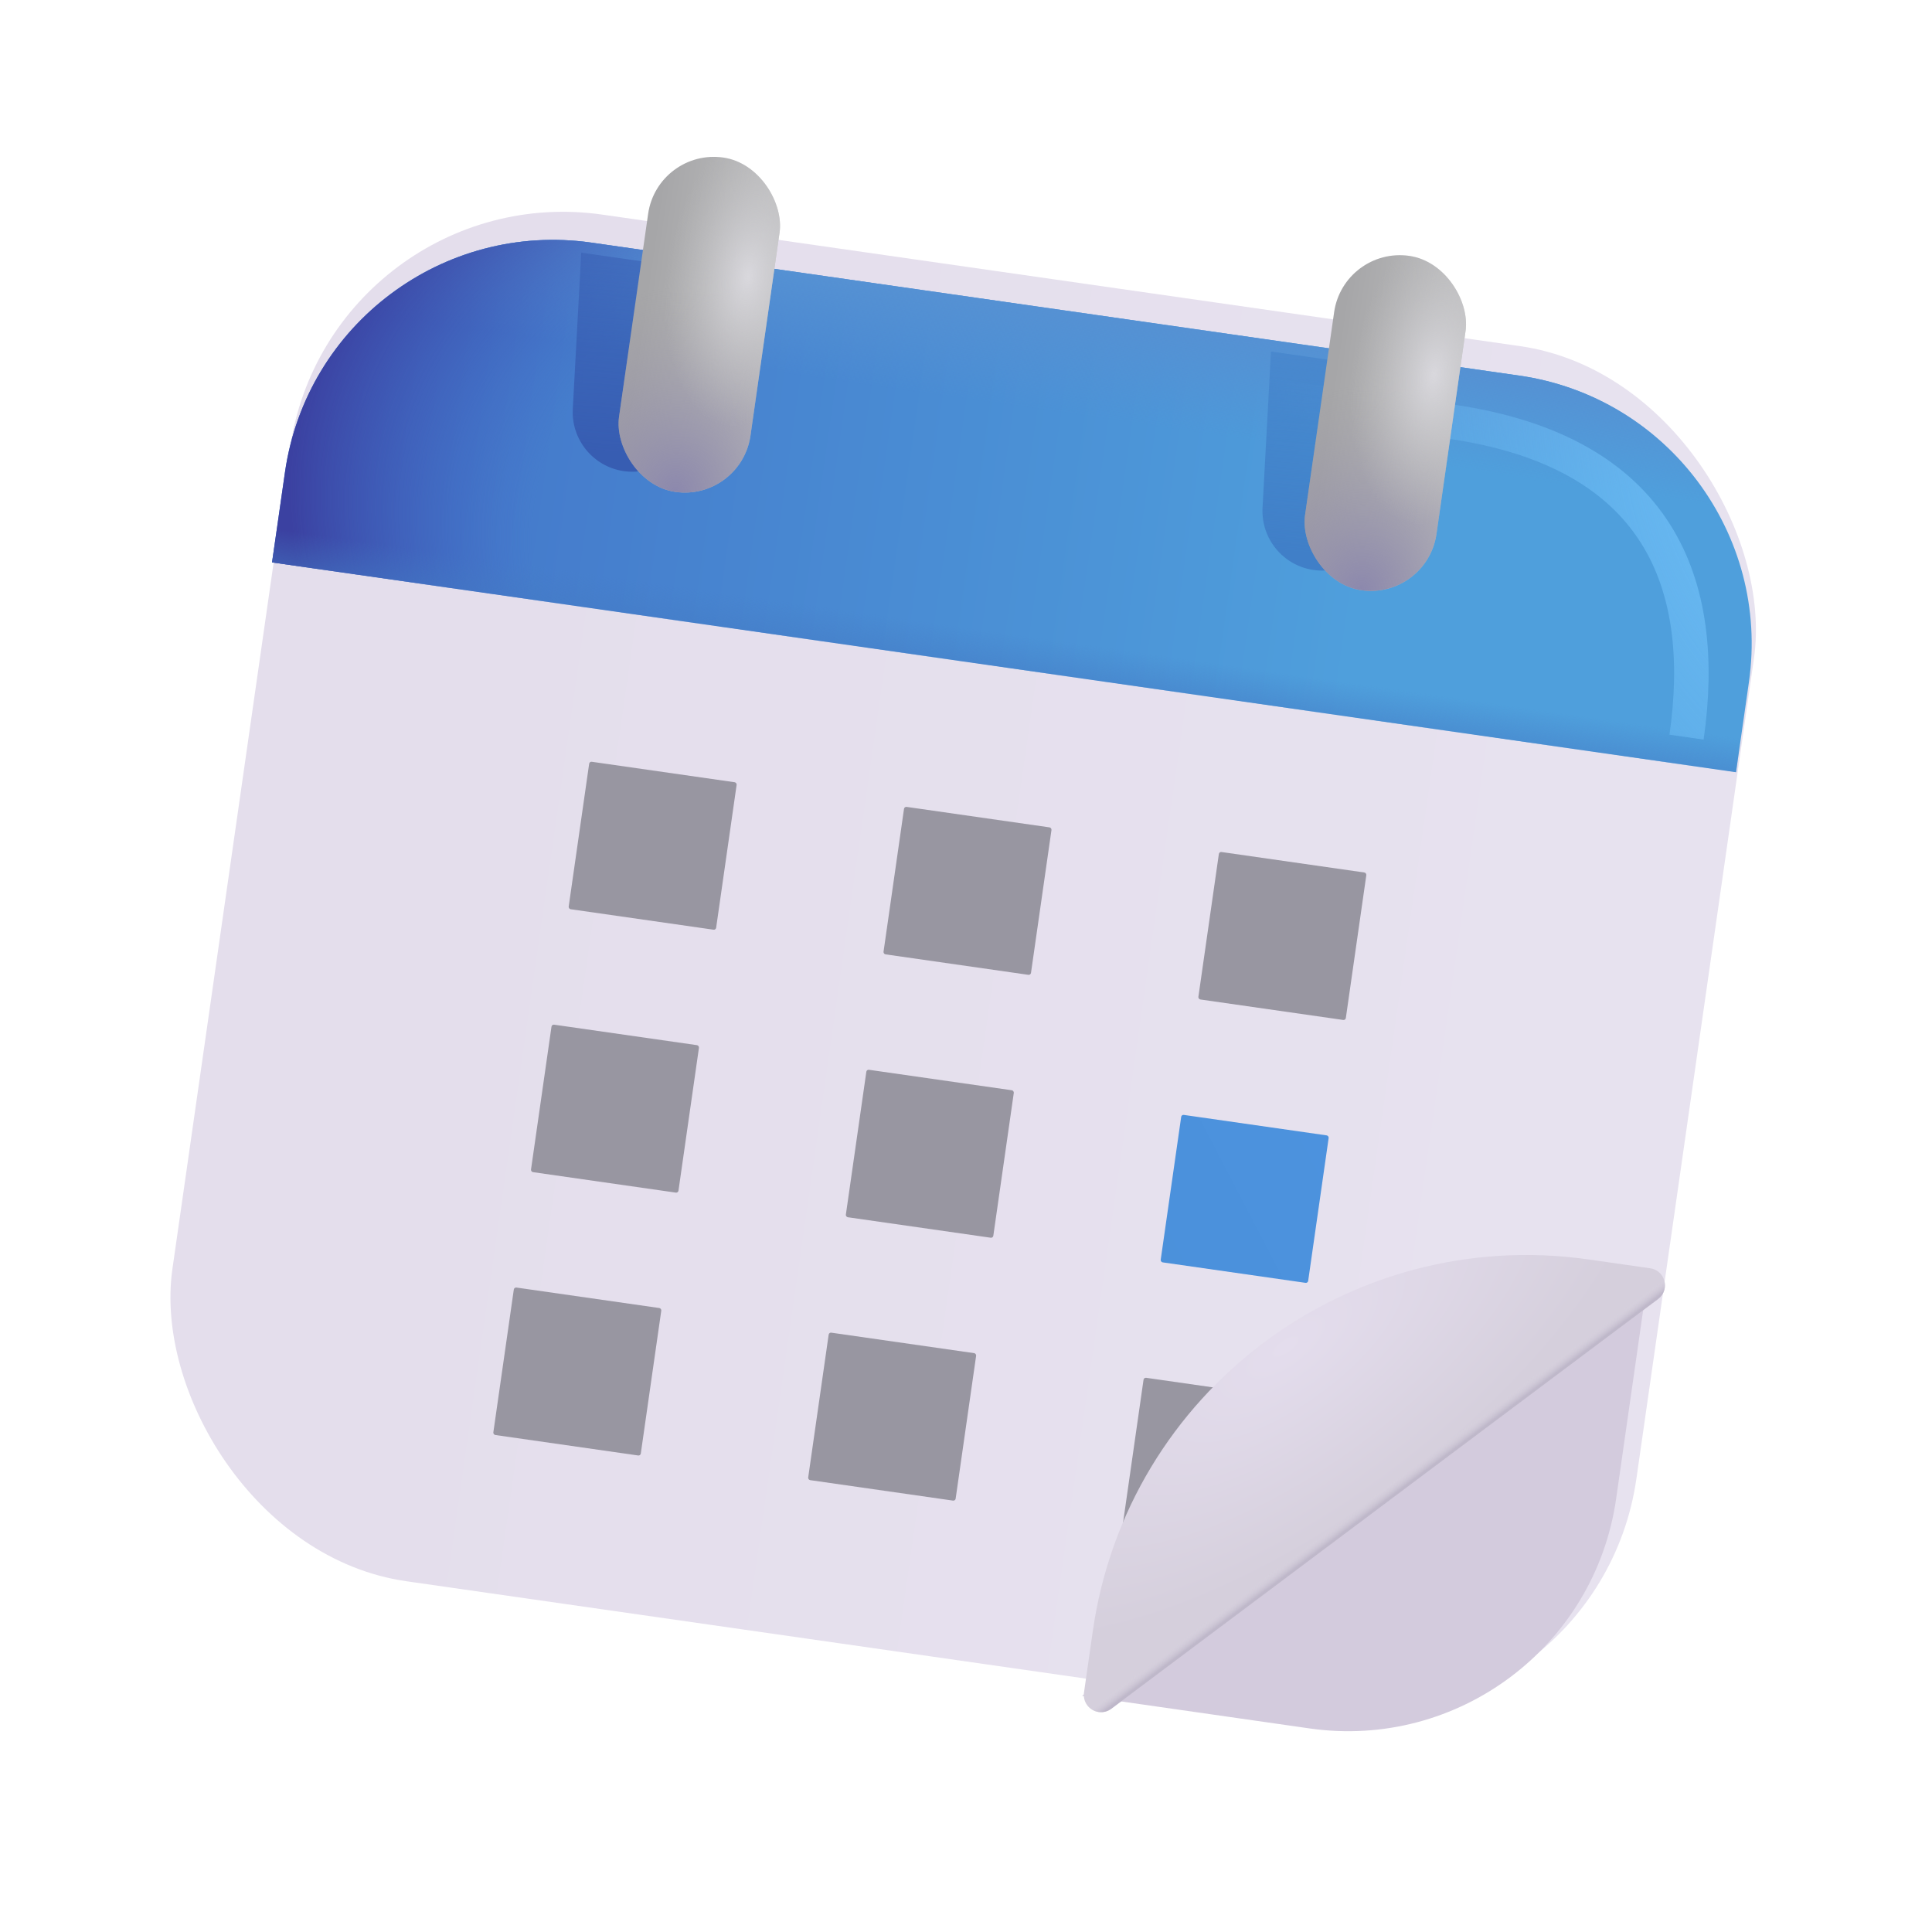 <svg width="84" height="84" viewBox="0 0 84 84" fill="none" xmlns="http://www.w3.org/2000/svg">
<g clip-path="url(#clip0_139_1005)">
<g filter="url(#filter0_iiii_139_1005)">
<rect x="14.059" y="8.879" width="64.302" height="60.026" rx="12" transform="rotate(8.155 14.059 8.879)" fill="url(#paint0_linear_139_1005)"/>
</g>
<path d="M75.479 33.574L11.828 24.453L12.389 20.538C13.311 14.099 19.279 9.627 25.718 10.55L66.052 16.33C72.491 17.253 76.963 23.221 76.04 29.659L75.479 33.574Z" fill="url(#paint1_linear_139_1005)"/>
<path d="M75.479 33.574L11.828 24.453L12.389 20.538C13.311 14.099 19.279 9.627 25.718 10.55L66.052 16.33C72.491 17.253 76.963 23.221 76.04 29.659L75.479 33.574Z" fill="url(#paint2_linear_139_1005)"/>
<path d="M75.479 33.574L11.828 24.453L12.389 20.538C13.311 14.099 19.279 9.627 25.718 10.55L66.052 16.33C72.491 17.253 76.963 23.221 76.04 29.659L75.479 33.574Z" fill="url(#paint3_radial_139_1005)"/>
<path d="M75.479 33.574L11.828 24.453L12.389 20.538C13.311 14.099 19.279 9.627 25.718 10.55L66.052 16.33C72.491 17.253 76.963 23.221 76.04 29.659L75.479 33.574Z" fill="url(#paint4_linear_139_1005)"/>
<g filter="url(#filter1_ii_139_1005)">
<path d="M72.265 56.004L70.867 65.761C69.944 72.2 63.976 76.672 57.537 75.749L47.649 74.332L72.265 56.004Z" fill="#D3CBDD"/>
</g>
<g filter="url(#filter2_dii_139_1005)">
<rect x="25.73" y="33.006" width="6.477" height="6.477" rx="0.1" transform="rotate(8.155 25.73 33.006)" fill="#9896A1"/>
</g>
<g filter="url(#filter3_dii_139_1005)">
<rect x="39.419" y="34.968" width="6.477" height="6.477" rx="0.1" transform="rotate(8.155 39.419 34.968)" fill="#9896A1"/>
</g>
<g filter="url(#filter4_dii_139_1005)">
<rect x="53.108" y="36.93" width="6.477" height="6.477" rx="0.1" transform="rotate(8.155 53.108 36.93)" fill="#9896A1"/>
</g>
<g filter="url(#filter5_dii_139_1005)">
<rect x="24.092" y="44.437" width="6.477" height="6.477" rx="0.1" transform="rotate(8.155 24.092 44.437)" fill="#9896A1"/>
</g>
<g filter="url(#filter6_dii_139_1005)">
<rect x="22.454" y="55.866" width="6.477" height="6.477" rx="0.1" transform="rotate(8.155 22.454 55.866)" fill="#9896A1"/>
</g>
<g filter="url(#filter7_dii_139_1005)">
<rect x="37.781" y="46.398" width="6.477" height="6.477" rx="0.1" transform="rotate(8.155 37.781 46.398)" fill="#9896A1"/>
</g>
<g filter="url(#filter8_dii_139_1005)">
<rect x="36.143" y="57.828" width="6.477" height="6.477" rx="0.1" transform="rotate(8.155 36.143 57.828)" fill="#9896A1"/>
</g>
<g filter="url(#filter9_dii_139_1005)">
<rect x="51.47" y="48.36" width="6.477" height="6.477" rx="0.1" transform="rotate(8.155 51.47 48.36)" fill="url(#paint5_linear_139_1005)"/>
</g>
<g filter="url(#filter10_dii_139_1005)">
<rect x="49.833" y="59.79" width="6.477" height="6.477" rx="0.1" transform="rotate(8.155 49.833 59.79)" fill="#9896A1"/>
</g>
<g filter="url(#filter11_i_139_1005)">
<path d="M71.99 56.379C72.149 56.26 72.254 56.083 72.282 55.887C72.34 55.479 72.057 55.101 71.649 55.043L68.976 54.66C58.56 53.167 48.906 60.401 47.413 70.817L47.03 73.49C46.972 73.898 47.255 74.276 47.663 74.334C47.859 74.362 48.058 74.311 48.217 74.193L71.99 56.379Z" fill="url(#paint6_radial_139_1005)"/>
<path d="M71.99 56.379C72.149 56.26 72.254 56.083 72.282 55.887C72.34 55.479 72.057 55.101 71.649 55.043L68.976 54.66C58.56 53.167 48.906 60.401 47.413 70.817L47.03 73.49C46.972 73.898 47.255 74.276 47.663 74.334C47.859 74.362 48.058 74.311 48.217 74.193L71.99 56.379Z" fill="url(#paint7_linear_139_1005)"/>
</g>
<g filter="url(#filter12_f_139_1005)">
<path d="M73.328 32.05C74.278 25.422 72.191 19.639 63.047 18.328L39.829 15.001" stroke="url(#paint8_radial_139_1005)" stroke-width="1.5"/>
</g>
<g filter="url(#filter13_f_139_1005)">
<path d="M25.271 10.985L30.986 11.804L30.058 18.286C29.854 19.703 28.541 20.687 27.124 20.484C25.795 20.293 24.831 19.119 24.904 17.778L25.271 10.985Z" fill="url(#paint9_linear_139_1005)"/>
</g>
<g filter="url(#filter14_f_139_1005)">
<path d="M55.26 15.283L60.975 16.102L60.047 22.584C59.843 24.001 58.53 24.985 57.113 24.782C55.784 24.591 54.821 23.417 54.893 22.076L55.26 15.283Z" fill="url(#paint10_linear_139_1005)"/>
</g>
<rect x="28.589" y="6.44" width="5.773" height="14.686" rx="2.887" transform="rotate(8.155 28.589 6.44)" fill="url(#paint11_linear_139_1005)"/>
<rect x="28.589" y="6.44" width="5.773" height="14.686" rx="2.887" transform="rotate(8.155 28.589 6.44)" fill="url(#paint12_radial_139_1005)"/>
<rect x="28.589" y="6.44" width="5.773" height="14.686" rx="2.887" transform="rotate(8.155 28.589 6.44)" fill="url(#paint13_radial_139_1005)"/>
<rect x="58.415" y="10.715" width="5.773" height="14.686" rx="2.887" transform="rotate(8.155 58.415 10.715)" fill="url(#paint14_linear_139_1005)"/>
<rect x="58.415" y="10.715" width="5.773" height="14.686" rx="2.887" transform="rotate(8.155 58.415 10.715)" fill="url(#paint15_radial_139_1005)"/>
<rect x="58.415" y="10.715" width="5.773" height="14.686" rx="2.887" transform="rotate(8.155 58.415 10.715)" fill="url(#paint16_radial_139_1005)"/>
</g>
<defs>
<filter id="filter0_iiii_139_1005" x="6.124" y="9.458" width="71.008" height="66.383" filterUnits="userSpaceOnUse" color-interpolation-filters="sRGB">
<feFlood flood-opacity="0" result="BackgroundImageFix"/>
<feBlend mode="normal" in="SourceGraphic" in2="BackgroundImageFix" result="shape"/>
<feColorMatrix in="SourceAlpha" type="matrix" values="0 0 0 0 0 0 0 0 0 0 0 0 0 0 0 0 0 0 127 0" result="hardAlpha"/>
<feOffset dy="-1"/>
<feGaussianBlur stdDeviation="1.5"/>
<feComposite in2="hardAlpha" operator="arithmetic" k2="-1" k3="1"/>
<feColorMatrix type="matrix" values="0 0 0 0 0.675 0 0 0 0 0.62 0 0 0 0 0.749 0 0 0 1 0"/>
<feBlend mode="normal" in2="shape" result="effect1_innerShadow_139_1005"/>
<feColorMatrix in="SourceAlpha" type="matrix" values="0 0 0 0 0 0 0 0 0 0 0 0 0 0 0 0 0 0 127 0" result="hardAlpha"/>
<feOffset dx="1"/>
<feGaussianBlur stdDeviation="0.75"/>
<feComposite in2="hardAlpha" operator="arithmetic" k2="-1" k3="1"/>
<feColorMatrix type="matrix" values="0 0 0 0 0.8 0 0 0 0 0.788 0 0 0 0 0.82 0 0 0 1 0"/>
<feBlend mode="normal" in2="effect1_innerShadow_139_1005" result="effect2_innerShadow_139_1005"/>
<feColorMatrix in="SourceAlpha" type="matrix" values="0 0 0 0 0 0 0 0 0 0 0 0 0 0 0 0 0 0 127 0" result="hardAlpha"/>
<feOffset dx="-1"/>
<feGaussianBlur stdDeviation="0.75"/>
<feComposite in2="hardAlpha" operator="arithmetic" k2="-1" k3="1"/>
<feColorMatrix type="matrix" values="0 0 0 0 0.957 0 0 0 0 0.945 0 0 0 0 0.976 0 0 0 1 0"/>
<feBlend mode="normal" in2="effect2_innerShadow_139_1005" result="effect3_innerShadow_139_1005"/>
<feColorMatrix in="SourceAlpha" type="matrix" values="0 0 0 0 0 0 0 0 0 0 0 0 0 0 0 0 0 0 127 0" result="hardAlpha"/>
<feOffset dx="0.25" dy="-0.25"/>
<feGaussianBlur stdDeviation="0.5"/>
<feComposite in2="hardAlpha" operator="arithmetic" k2="-1" k3="1"/>
<feColorMatrix type="matrix" values="0 0 0 0 0.671 0 0 0 0 0.62 0 0 0 0 0.745 0 0 0 1 0"/>
<feBlend mode="normal" in2="effect3_innerShadow_139_1005" result="effect4_innerShadow_139_1005"/>
</filter>
<filter id="filter1_ii_139_1005" x="46.649" y="55.404" width="26.016" height="20.465" filterUnits="userSpaceOnUse" color-interpolation-filters="sRGB">
<feFlood flood-opacity="0" result="BackgroundImageFix"/>
<feBlend mode="normal" in="SourceGraphic" in2="BackgroundImageFix" result="shape"/>
<feColorMatrix in="SourceAlpha" type="matrix" values="0 0 0 0 0 0 0 0 0 0 0 0 0 0 0 0 0 0 127 0" result="hardAlpha"/>
<feOffset dx="-1"/>
<feGaussianBlur stdDeviation="0.75"/>
<feComposite in2="hardAlpha" operator="arithmetic" k2="-1" k3="1"/>
<feColorMatrix type="matrix" values="0 0 0 0 0.937 0 0 0 0 0.918 0 0 0 0 0.965 0 0 0 1 0"/>
<feBlend mode="normal" in2="shape" result="effect1_innerShadow_139_1005"/>
<feColorMatrix in="SourceAlpha" type="matrix" values="0 0 0 0 0 0 0 0 0 0 0 0 0 0 0 0 0 0 127 0" result="hardAlpha"/>
<feOffset dx="0.4" dy="-0.6"/>
<feGaussianBlur stdDeviation="0.75"/>
<feComposite in2="hardAlpha" operator="arithmetic" k2="-1" k3="1"/>
<feColorMatrix type="matrix" values="0 0 0 0 0.659 0 0 0 0 0.608 0 0 0 0 0.729 0 0 0 1 0"/>
<feBlend mode="normal" in2="effect1_innerShadow_139_1005" result="effect2_innerShadow_139_1005"/>
</filter>
<filter id="filter2_dii_139_1005" x="24.424" y="32.819" width="7.904" height="7.905" filterUnits="userSpaceOnUse" color-interpolation-filters="sRGB">
<feFlood flood-opacity="0" result="BackgroundImageFix"/>
<feColorMatrix in="SourceAlpha" type="matrix" values="0 0 0 0 0 0 0 0 0 0 0 0 0 0 0 0 0 0 127 0" result="hardAlpha"/>
<feOffset dx="-0.1" dy="0.1"/>
<feGaussianBlur stdDeviation="0.15"/>
<feComposite in2="hardAlpha" operator="out"/>
<feColorMatrix type="matrix" values="0 0 0 0 0.773 0 0 0 0 0.753 0 0 0 0 0.804 0 0 0 1 0"/>
<feBlend mode="normal" in2="BackgroundImageFix" result="effect1_dropShadow_139_1005"/>
<feBlend mode="normal" in="SourceGraphic" in2="effect1_dropShadow_139_1005" result="shape"/>
<feColorMatrix in="SourceAlpha" type="matrix" values="0 0 0 0 0 0 0 0 0 0 0 0 0 0 0 0 0 0 127 0" result="hardAlpha"/>
<feOffset dx="-0.1" dy="0.1"/>
<feGaussianBlur stdDeviation="0.075"/>
<feComposite in2="hardAlpha" operator="arithmetic" k2="-1" k3="1"/>
<feColorMatrix type="matrix" values="0 0 0 0 0.655 0 0 0 0 0.647 0 0 0 0 0.682 0 0 0 1 0"/>
<feBlend mode="normal" in2="shape" result="effect2_innerShadow_139_1005"/>
<feColorMatrix in="SourceAlpha" type="matrix" values="0 0 0 0 0 0 0 0 0 0 0 0 0 0 0 0 0 0 127 0" result="hardAlpha"/>
<feOffset dx="0.1" dy="-0.1"/>
<feGaussianBlur stdDeviation="0.075"/>
<feComposite in2="hardAlpha" operator="arithmetic" k2="-1" k3="1"/>
<feColorMatrix type="matrix" values="0 0 0 0 0.573 0 0 0 0 0.565 0 0 0 0 0.608 0 0 0 1 0"/>
<feBlend mode="normal" in2="effect2_innerShadow_139_1005" result="effect3_innerShadow_139_1005"/>
</filter>
<filter id="filter3_dii_139_1005" x="38.113" y="34.781" width="7.904" height="7.905" filterUnits="userSpaceOnUse" color-interpolation-filters="sRGB">
<feFlood flood-opacity="0" result="BackgroundImageFix"/>
<feColorMatrix in="SourceAlpha" type="matrix" values="0 0 0 0 0 0 0 0 0 0 0 0 0 0 0 0 0 0 127 0" result="hardAlpha"/>
<feOffset dx="-0.1" dy="0.1"/>
<feGaussianBlur stdDeviation="0.15"/>
<feComposite in2="hardAlpha" operator="out"/>
<feColorMatrix type="matrix" values="0 0 0 0 0.773 0 0 0 0 0.753 0 0 0 0 0.804 0 0 0 1 0"/>
<feBlend mode="normal" in2="BackgroundImageFix" result="effect1_dropShadow_139_1005"/>
<feBlend mode="normal" in="SourceGraphic" in2="effect1_dropShadow_139_1005" result="shape"/>
<feColorMatrix in="SourceAlpha" type="matrix" values="0 0 0 0 0 0 0 0 0 0 0 0 0 0 0 0 0 0 127 0" result="hardAlpha"/>
<feOffset dx="-0.1" dy="0.1"/>
<feGaussianBlur stdDeviation="0.075"/>
<feComposite in2="hardAlpha" operator="arithmetic" k2="-1" k3="1"/>
<feColorMatrix type="matrix" values="0 0 0 0 0.655 0 0 0 0 0.647 0 0 0 0 0.682 0 0 0 1 0"/>
<feBlend mode="normal" in2="shape" result="effect2_innerShadow_139_1005"/>
<feColorMatrix in="SourceAlpha" type="matrix" values="0 0 0 0 0 0 0 0 0 0 0 0 0 0 0 0 0 0 127 0" result="hardAlpha"/>
<feOffset dx="0.1" dy="-0.1"/>
<feGaussianBlur stdDeviation="0.075"/>
<feComposite in2="hardAlpha" operator="arithmetic" k2="-1" k3="1"/>
<feColorMatrix type="matrix" values="0 0 0 0 0.573 0 0 0 0 0.565 0 0 0 0 0.608 0 0 0 1 0"/>
<feBlend mode="normal" in2="effect2_innerShadow_139_1005" result="effect3_innerShadow_139_1005"/>
</filter>
<filter id="filter4_dii_139_1005" x="51.803" y="36.742" width="7.904" height="7.905" filterUnits="userSpaceOnUse" color-interpolation-filters="sRGB">
<feFlood flood-opacity="0" result="BackgroundImageFix"/>
<feColorMatrix in="SourceAlpha" type="matrix" values="0 0 0 0 0 0 0 0 0 0 0 0 0 0 0 0 0 0 127 0" result="hardAlpha"/>
<feOffset dx="-0.1" dy="0.1"/>
<feGaussianBlur stdDeviation="0.15"/>
<feComposite in2="hardAlpha" operator="out"/>
<feColorMatrix type="matrix" values="0 0 0 0 0.773 0 0 0 0 0.753 0 0 0 0 0.804 0 0 0 1 0"/>
<feBlend mode="normal" in2="BackgroundImageFix" result="effect1_dropShadow_139_1005"/>
<feBlend mode="normal" in="SourceGraphic" in2="effect1_dropShadow_139_1005" result="shape"/>
<feColorMatrix in="SourceAlpha" type="matrix" values="0 0 0 0 0 0 0 0 0 0 0 0 0 0 0 0 0 0 127 0" result="hardAlpha"/>
<feOffset dx="-0.1" dy="0.1"/>
<feGaussianBlur stdDeviation="0.075"/>
<feComposite in2="hardAlpha" operator="arithmetic" k2="-1" k3="1"/>
<feColorMatrix type="matrix" values="0 0 0 0 0.655 0 0 0 0 0.647 0 0 0 0 0.682 0 0 0 1 0"/>
<feBlend mode="normal" in2="shape" result="effect2_innerShadow_139_1005"/>
<feColorMatrix in="SourceAlpha" type="matrix" values="0 0 0 0 0 0 0 0 0 0 0 0 0 0 0 0 0 0 127 0" result="hardAlpha"/>
<feOffset dx="0.1" dy="-0.1"/>
<feGaussianBlur stdDeviation="0.075"/>
<feComposite in2="hardAlpha" operator="arithmetic" k2="-1" k3="1"/>
<feColorMatrix type="matrix" values="0 0 0 0 0.573 0 0 0 0 0.565 0 0 0 0 0.608 0 0 0 1 0"/>
<feBlend mode="normal" in2="effect2_innerShadow_139_1005" result="effect3_innerShadow_139_1005"/>
</filter>
<filter id="filter5_dii_139_1005" x="22.786" y="44.249" width="7.904" height="7.905" filterUnits="userSpaceOnUse" color-interpolation-filters="sRGB">
<feFlood flood-opacity="0" result="BackgroundImageFix"/>
<feColorMatrix in="SourceAlpha" type="matrix" values="0 0 0 0 0 0 0 0 0 0 0 0 0 0 0 0 0 0 127 0" result="hardAlpha"/>
<feOffset dx="-0.1" dy="0.1"/>
<feGaussianBlur stdDeviation="0.15"/>
<feComposite in2="hardAlpha" operator="out"/>
<feColorMatrix type="matrix" values="0 0 0 0 0.773 0 0 0 0 0.753 0 0 0 0 0.804 0 0 0 1 0"/>
<feBlend mode="normal" in2="BackgroundImageFix" result="effect1_dropShadow_139_1005"/>
<feBlend mode="normal" in="SourceGraphic" in2="effect1_dropShadow_139_1005" result="shape"/>
<feColorMatrix in="SourceAlpha" type="matrix" values="0 0 0 0 0 0 0 0 0 0 0 0 0 0 0 0 0 0 127 0" result="hardAlpha"/>
<feOffset dx="-0.1" dy="0.1"/>
<feGaussianBlur stdDeviation="0.075"/>
<feComposite in2="hardAlpha" operator="arithmetic" k2="-1" k3="1"/>
<feColorMatrix type="matrix" values="0 0 0 0 0.655 0 0 0 0 0.647 0 0 0 0 0.682 0 0 0 1 0"/>
<feBlend mode="normal" in2="shape" result="effect2_innerShadow_139_1005"/>
<feColorMatrix in="SourceAlpha" type="matrix" values="0 0 0 0 0 0 0 0 0 0 0 0 0 0 0 0 0 0 127 0" result="hardAlpha"/>
<feOffset dx="0.1" dy="-0.1"/>
<feGaussianBlur stdDeviation="0.075"/>
<feComposite in2="hardAlpha" operator="arithmetic" k2="-1" k3="1"/>
<feColorMatrix type="matrix" values="0 0 0 0 0.573 0 0 0 0 0.565 0 0 0 0 0.608 0 0 0 1 0"/>
<feBlend mode="normal" in2="effect2_innerShadow_139_1005" result="effect3_innerShadow_139_1005"/>
</filter>
<filter id="filter6_dii_139_1005" x="21.148" y="55.679" width="7.904" height="7.905" filterUnits="userSpaceOnUse" color-interpolation-filters="sRGB">
<feFlood flood-opacity="0" result="BackgroundImageFix"/>
<feColorMatrix in="SourceAlpha" type="matrix" values="0 0 0 0 0 0 0 0 0 0 0 0 0 0 0 0 0 0 127 0" result="hardAlpha"/>
<feOffset dx="-0.1" dy="0.1"/>
<feGaussianBlur stdDeviation="0.15"/>
<feComposite in2="hardAlpha" operator="out"/>
<feColorMatrix type="matrix" values="0 0 0 0 0.773 0 0 0 0 0.753 0 0 0 0 0.804 0 0 0 1 0"/>
<feBlend mode="normal" in2="BackgroundImageFix" result="effect1_dropShadow_139_1005"/>
<feBlend mode="normal" in="SourceGraphic" in2="effect1_dropShadow_139_1005" result="shape"/>
<feColorMatrix in="SourceAlpha" type="matrix" values="0 0 0 0 0 0 0 0 0 0 0 0 0 0 0 0 0 0 127 0" result="hardAlpha"/>
<feOffset dx="-0.1" dy="0.1"/>
<feGaussianBlur stdDeviation="0.075"/>
<feComposite in2="hardAlpha" operator="arithmetic" k2="-1" k3="1"/>
<feColorMatrix type="matrix" values="0 0 0 0 0.655 0 0 0 0 0.647 0 0 0 0 0.682 0 0 0 1 0"/>
<feBlend mode="normal" in2="shape" result="effect2_innerShadow_139_1005"/>
<feColorMatrix in="SourceAlpha" type="matrix" values="0 0 0 0 0 0 0 0 0 0 0 0 0 0 0 0 0 0 127 0" result="hardAlpha"/>
<feOffset dx="0.1" dy="-0.1"/>
<feGaussianBlur stdDeviation="0.075"/>
<feComposite in2="hardAlpha" operator="arithmetic" k2="-1" k3="1"/>
<feColorMatrix type="matrix" values="0 0 0 0 0.573 0 0 0 0 0.565 0 0 0 0 0.608 0 0 0 1 0"/>
<feBlend mode="normal" in2="effect2_innerShadow_139_1005" result="effect3_innerShadow_139_1005"/>
</filter>
<filter id="filter7_dii_139_1005" x="36.475" y="46.211" width="7.904" height="7.905" filterUnits="userSpaceOnUse" color-interpolation-filters="sRGB">
<feFlood flood-opacity="0" result="BackgroundImageFix"/>
<feColorMatrix in="SourceAlpha" type="matrix" values="0 0 0 0 0 0 0 0 0 0 0 0 0 0 0 0 0 0 127 0" result="hardAlpha"/>
<feOffset dx="-0.1" dy="0.1"/>
<feGaussianBlur stdDeviation="0.15"/>
<feComposite in2="hardAlpha" operator="out"/>
<feColorMatrix type="matrix" values="0 0 0 0 0.773 0 0 0 0 0.753 0 0 0 0 0.804 0 0 0 1 0"/>
<feBlend mode="normal" in2="BackgroundImageFix" result="effect1_dropShadow_139_1005"/>
<feBlend mode="normal" in="SourceGraphic" in2="effect1_dropShadow_139_1005" result="shape"/>
<feColorMatrix in="SourceAlpha" type="matrix" values="0 0 0 0 0 0 0 0 0 0 0 0 0 0 0 0 0 0 127 0" result="hardAlpha"/>
<feOffset dx="-0.1" dy="0.1"/>
<feGaussianBlur stdDeviation="0.075"/>
<feComposite in2="hardAlpha" operator="arithmetic" k2="-1" k3="1"/>
<feColorMatrix type="matrix" values="0 0 0 0 0.655 0 0 0 0 0.647 0 0 0 0 0.682 0 0 0 1 0"/>
<feBlend mode="normal" in2="shape" result="effect2_innerShadow_139_1005"/>
<feColorMatrix in="SourceAlpha" type="matrix" values="0 0 0 0 0 0 0 0 0 0 0 0 0 0 0 0 0 0 127 0" result="hardAlpha"/>
<feOffset dx="0.1" dy="-0.1"/>
<feGaussianBlur stdDeviation="0.075"/>
<feComposite in2="hardAlpha" operator="arithmetic" k2="-1" k3="1"/>
<feColorMatrix type="matrix" values="0 0 0 0 0.573 0 0 0 0 0.565 0 0 0 0 0.608 0 0 0 1 0"/>
<feBlend mode="normal" in2="effect2_innerShadow_139_1005" result="effect3_innerShadow_139_1005"/>
</filter>
<filter id="filter8_dii_139_1005" x="34.837" y="57.641" width="7.904" height="7.905" filterUnits="userSpaceOnUse" color-interpolation-filters="sRGB">
<feFlood flood-opacity="0" result="BackgroundImageFix"/>
<feColorMatrix in="SourceAlpha" type="matrix" values="0 0 0 0 0 0 0 0 0 0 0 0 0 0 0 0 0 0 127 0" result="hardAlpha"/>
<feOffset dx="-0.1" dy="0.1"/>
<feGaussianBlur stdDeviation="0.15"/>
<feComposite in2="hardAlpha" operator="out"/>
<feColorMatrix type="matrix" values="0 0 0 0 0.773 0 0 0 0 0.753 0 0 0 0 0.804 0 0 0 1 0"/>
<feBlend mode="normal" in2="BackgroundImageFix" result="effect1_dropShadow_139_1005"/>
<feBlend mode="normal" in="SourceGraphic" in2="effect1_dropShadow_139_1005" result="shape"/>
<feColorMatrix in="SourceAlpha" type="matrix" values="0 0 0 0 0 0 0 0 0 0 0 0 0 0 0 0 0 0 127 0" result="hardAlpha"/>
<feOffset dx="-0.1" dy="0.1"/>
<feGaussianBlur stdDeviation="0.075"/>
<feComposite in2="hardAlpha" operator="arithmetic" k2="-1" k3="1"/>
<feColorMatrix type="matrix" values="0 0 0 0 0.655 0 0 0 0 0.647 0 0 0 0 0.682 0 0 0 1 0"/>
<feBlend mode="normal" in2="shape" result="effect2_innerShadow_139_1005"/>
<feColorMatrix in="SourceAlpha" type="matrix" values="0 0 0 0 0 0 0 0 0 0 0 0 0 0 0 0 0 0 127 0" result="hardAlpha"/>
<feOffset dx="0.1" dy="-0.1"/>
<feGaussianBlur stdDeviation="0.075"/>
<feComposite in2="hardAlpha" operator="arithmetic" k2="-1" k3="1"/>
<feColorMatrix type="matrix" values="0 0 0 0 0.573 0 0 0 0 0.565 0 0 0 0 0.608 0 0 0 1 0"/>
<feBlend mode="normal" in2="effect2_innerShadow_139_1005" result="effect3_innerShadow_139_1005"/>
</filter>
<filter id="filter9_dii_139_1005" x="50.164" y="48.173" width="7.904" height="7.905" filterUnits="userSpaceOnUse" color-interpolation-filters="sRGB">
<feFlood flood-opacity="0" result="BackgroundImageFix"/>
<feColorMatrix in="SourceAlpha" type="matrix" values="0 0 0 0 0 0 0 0 0 0 0 0 0 0 0 0 0 0 127 0" result="hardAlpha"/>
<feOffset dx="-0.1" dy="0.1"/>
<feGaussianBlur stdDeviation="0.15"/>
<feComposite in2="hardAlpha" operator="out"/>
<feColorMatrix type="matrix" values="0 0 0 0 0.859 0 0 0 0 0.835 0 0 0 0 0.918 0 0 0 1 0"/>
<feBlend mode="normal" in2="BackgroundImageFix" result="effect1_dropShadow_139_1005"/>
<feBlend mode="normal" in="SourceGraphic" in2="effect1_dropShadow_139_1005" result="shape"/>
<feColorMatrix in="SourceAlpha" type="matrix" values="0 0 0 0 0 0 0 0 0 0 0 0 0 0 0 0 0 0 127 0" result="hardAlpha"/>
<feOffset dx="-0.1" dy="0.1"/>
<feGaussianBlur stdDeviation="0.075"/>
<feComposite in2="hardAlpha" operator="arithmetic" k2="-1" k3="1"/>
<feColorMatrix type="matrix" values="0 0 0 0 0.349 0 0 0 0 0.631 0 0 0 0 0.918 0 0 0 1 0"/>
<feBlend mode="normal" in2="shape" result="effect2_innerShadow_139_1005"/>
<feColorMatrix in="SourceAlpha" type="matrix" values="0 0 0 0 0 0 0 0 0 0 0 0 0 0 0 0 0 0 127 0" result="hardAlpha"/>
<feOffset dx="0.1" dy="-0.1"/>
<feGaussianBlur stdDeviation="0.075"/>
<feComposite in2="hardAlpha" operator="arithmetic" k2="-1" k3="1"/>
<feColorMatrix type="matrix" values="0 0 0 0 0.255 0 0 0 0 0.498 0 0 0 0 0.82 0 0 0 1 0"/>
<feBlend mode="normal" in2="effect2_innerShadow_139_1005" result="effect3_innerShadow_139_1005"/>
</filter>
<filter id="filter10_dii_139_1005" x="48.527" y="59.603" width="7.904" height="7.905" filterUnits="userSpaceOnUse" color-interpolation-filters="sRGB">
<feFlood flood-opacity="0" result="BackgroundImageFix"/>
<feColorMatrix in="SourceAlpha" type="matrix" values="0 0 0 0 0 0 0 0 0 0 0 0 0 0 0 0 0 0 127 0" result="hardAlpha"/>
<feOffset dx="-0.1" dy="0.1"/>
<feGaussianBlur stdDeviation="0.15"/>
<feComposite in2="hardAlpha" operator="out"/>
<feColorMatrix type="matrix" values="0 0 0 0 0.773 0 0 0 0 0.753 0 0 0 0 0.804 0 0 0 1 0"/>
<feBlend mode="normal" in2="BackgroundImageFix" result="effect1_dropShadow_139_1005"/>
<feBlend mode="normal" in="SourceGraphic" in2="effect1_dropShadow_139_1005" result="shape"/>
<feColorMatrix in="SourceAlpha" type="matrix" values="0 0 0 0 0 0 0 0 0 0 0 0 0 0 0 0 0 0 127 0" result="hardAlpha"/>
<feOffset dx="-0.1" dy="0.1"/>
<feGaussianBlur stdDeviation="0.075"/>
<feComposite in2="hardAlpha" operator="arithmetic" k2="-1" k3="1"/>
<feColorMatrix type="matrix" values="0 0 0 0 0.655 0 0 0 0 0.647 0 0 0 0 0.682 0 0 0 1 0"/>
<feBlend mode="normal" in2="shape" result="effect2_innerShadow_139_1005"/>
<feColorMatrix in="SourceAlpha" type="matrix" values="0 0 0 0 0 0 0 0 0 0 0 0 0 0 0 0 0 0 127 0" result="hardAlpha"/>
<feOffset dx="0.1" dy="-0.1"/>
<feGaussianBlur stdDeviation="0.075"/>
<feComposite in2="hardAlpha" operator="arithmetic" k2="-1" k3="1"/>
<feColorMatrix type="matrix" values="0 0 0 0 0.573 0 0 0 0 0.565 0 0 0 0 0.608 0 0 0 1 0"/>
<feBlend mode="normal" in2="effect2_innerShadow_139_1005" result="effect3_innerShadow_139_1005"/>
</filter>
<filter id="filter11_i_139_1005" x="47.023" y="54.465" width="25.367" height="19.977" filterUnits="userSpaceOnUse" color-interpolation-filters="sRGB">
<feFlood flood-opacity="0" result="BackgroundImageFix"/>
<feBlend mode="normal" in="SourceGraphic" in2="BackgroundImageFix" result="shape"/>
<feColorMatrix in="SourceAlpha" type="matrix" values="0 0 0 0 0 0 0 0 0 0 0 0 0 0 0 0 0 0 127 0" result="hardAlpha"/>
<feOffset dx="0.1" dy="0.1"/>
<feGaussianBlur stdDeviation="0.1"/>
<feComposite in2="hardAlpha" operator="arithmetic" k2="-1" k3="1"/>
<feColorMatrix type="matrix" values="0 0 0 0 0.804 0 0 0 0 0.808 0 0 0 0 0.871 0 0 0 1 0"/>
<feBlend mode="normal" in2="shape" result="effect1_innerShadow_139_1005"/>
</filter>
<filter id="filter12_f_139_1005" x="38.473" y="13.009" width="37.065" height="20.398" filterUnits="userSpaceOnUse" color-interpolation-filters="sRGB">
<feFlood flood-opacity="0" result="BackgroundImageFix"/>
<feBlend mode="normal" in="SourceGraphic" in2="BackgroundImageFix" result="shape"/>
<feGaussianBlur stdDeviation="0.625" result="effect1_foregroundBlur_139_1005"/>
</filter>
<filter id="filter13_f_139_1005" x="24.15" y="10.235" width="7.586" height="11.025" filterUnits="userSpaceOnUse" color-interpolation-filters="sRGB">
<feFlood flood-opacity="0" result="BackgroundImageFix"/>
<feBlend mode="normal" in="SourceGraphic" in2="BackgroundImageFix" result="shape"/>
<feGaussianBlur stdDeviation="0.375" result="effect1_foregroundBlur_139_1005"/>
</filter>
<filter id="filter14_f_139_1005" x="54.139" y="14.533" width="7.586" height="11.025" filterUnits="userSpaceOnUse" color-interpolation-filters="sRGB">
<feFlood flood-opacity="0" result="BackgroundImageFix"/>
<feBlend mode="normal" in="SourceGraphic" in2="BackgroundImageFix" result="shape"/>
<feGaussianBlur stdDeviation="0.375" result="effect1_foregroundBlur_139_1005"/>
</filter>
<linearGradient id="paint0_linear_139_1005" x1="21.212" y1="42.365" x2="73.976" y2="42.365" gradientUnits="userSpaceOnUse">
<stop stop-color="#E4DEEC"/>
<stop offset="1" stop-color="#E7E2EF"/>
</linearGradient>
<linearGradient id="paint1_linear_139_1005" x1="11.588" y1="20.8" x2="71.22" y2="29.345" gradientUnits="userSpaceOnUse">
<stop stop-color="#4271C7"/>
<stop offset="0.794" stop-color="#4F9FDC"/>
</linearGradient>
<linearGradient id="paint2_linear_139_1005" x1="45.885" y1="13.44" x2="45.258" y2="17.82" gradientUnits="userSpaceOnUse">
<stop stop-color="#5591D3"/>
<stop offset="1" stop-color="#5591D3" stop-opacity="0"/>
</linearGradient>
<radialGradient id="paint3_radial_139_1005" cx="0" cy="0" r="1" gradientUnits="userSpaceOnUse" gradientTransform="translate(56.71 30.884) rotate(-162.002) scale(46.018 25.583)">
<stop offset="0.759" stop-color="#3E62C2" stop-opacity="0"/>
<stop offset="1" stop-color="#3B41A1"/>
</radialGradient>
<linearGradient id="paint4_linear_139_1005" x1="55.215" y1="32.586" x2="55.693" y2="29.249" gradientUnits="userSpaceOnUse">
<stop stop-color="#437AC4"/>
<stop offset="1" stop-color="#437AC4" stop-opacity="0"/>
</linearGradient>
<linearGradient id="paint5_linear_139_1005" x1="58.633" y1="48.36" x2="50.189" y2="54.422" gradientUnits="userSpaceOnUse">
<stop stop-color="#4C92DE"/>
<stop offset="1" stop-color="#4B91DB"/>
</linearGradient>
<radialGradient id="paint6_radial_139_1005" cx="0" cy="0" r="1" gradientUnits="userSpaceOnUse" gradientTransform="translate(55.801 58.458) rotate(53.855) scale(7.853 19.031)">
<stop stop-color="#E4DDED"/>
<stop offset="1" stop-color="#D5CFDC"/>
</radialGradient>
<linearGradient id="paint7_linear_139_1005" x1="59.602" y1="66.029" x2="59.097" y2="65.355" gradientUnits="userSpaceOnUse">
<stop offset="0.461" stop-color="#BFB8CA"/>
<stop offset="1" stop-color="#D9D3E0" stop-opacity="0"/>
</linearGradient>
<radialGradient id="paint8_radial_139_1005" cx="0" cy="0" r="1" gradientUnits="userSpaceOnUse" gradientTransform="translate(79.62 20.703) rotate(160.916) scale(23.296 33.498)">
<stop stop-color="#70C0F8"/>
<stop offset="1" stop-color="#70C0F8" stop-opacity="0"/>
</radialGradient>
<linearGradient id="paint9_linear_139_1005" x1="26.672" y1="19.71" x2="28.177" y2="1.485" gradientUnits="userSpaceOnUse">
<stop stop-color="#375DB2"/>
<stop offset="1" stop-color="#375DB2" stop-opacity="0"/>
</linearGradient>
<linearGradient id="paint10_linear_139_1005" x1="56.661" y1="24.008" x2="58.166" y2="5.783" gradientUnits="userSpaceOnUse">
<stop stop-color="#407FC8"/>
<stop offset="1" stop-color="#407FC8" stop-opacity="0"/>
</linearGradient>
<linearGradient id="paint11_linear_139_1005" x1="34.362" y1="14.874" x2="28.589" y2="14.874" gradientUnits="userSpaceOnUse">
<stop stop-color="#C0C0C1"/>
<stop offset="0.932" stop-color="#A6A6A8"/>
</linearGradient>
<radialGradient id="paint12_radial_139_1005" cx="0" cy="0" r="1" gradientUnits="userSpaceOnUse" gradientTransform="translate(31.476 21.127) rotate(-90) scale(8.892 8.232)">
<stop stop-color="#8C88AD"/>
<stop offset="1" stop-color="#9D9AA2" stop-opacity="0"/>
</radialGradient>
<radialGradient id="paint13_radial_139_1005" cx="0" cy="0" r="1" gradientUnits="userSpaceOnUse" gradientTransform="translate(33.275 11.41) rotate(90) scale(6.598 3.561)">
<stop stop-color="#D9D8DD"/>
<stop offset="0.996" stop-color="#BEBEC0" stop-opacity="0"/>
</radialGradient>
<linearGradient id="paint14_linear_139_1005" x1="64.188" y1="19.148" x2="58.415" y2="19.148" gradientUnits="userSpaceOnUse">
<stop stop-color="#C0C0C1"/>
<stop offset="0.932" stop-color="#A6A6A8"/>
</linearGradient>
<radialGradient id="paint15_radial_139_1005" cx="0" cy="0" r="1" gradientUnits="userSpaceOnUse" gradientTransform="translate(61.301 25.401) rotate(-90) scale(8.892 8.232)">
<stop stop-color="#8C88AD"/>
<stop offset="1" stop-color="#9D9AA2" stop-opacity="0"/>
</radialGradient>
<radialGradient id="paint16_radial_139_1005" cx="0" cy="0" r="1" gradientUnits="userSpaceOnUse" gradientTransform="translate(63.1 15.684) rotate(90) scale(6.598 3.561)">
<stop stop-color="#D9D8DD"/>
<stop offset="0.996" stop-color="#BEBEC0" stop-opacity="0"/>
</radialGradient>
<clipPath id="clip0_139_1005">
<rect width="73.9" height="73.9" fill="white" transform="translate(10.483) rotate(8.155)"/>
</clipPath>
</defs>
</svg>
